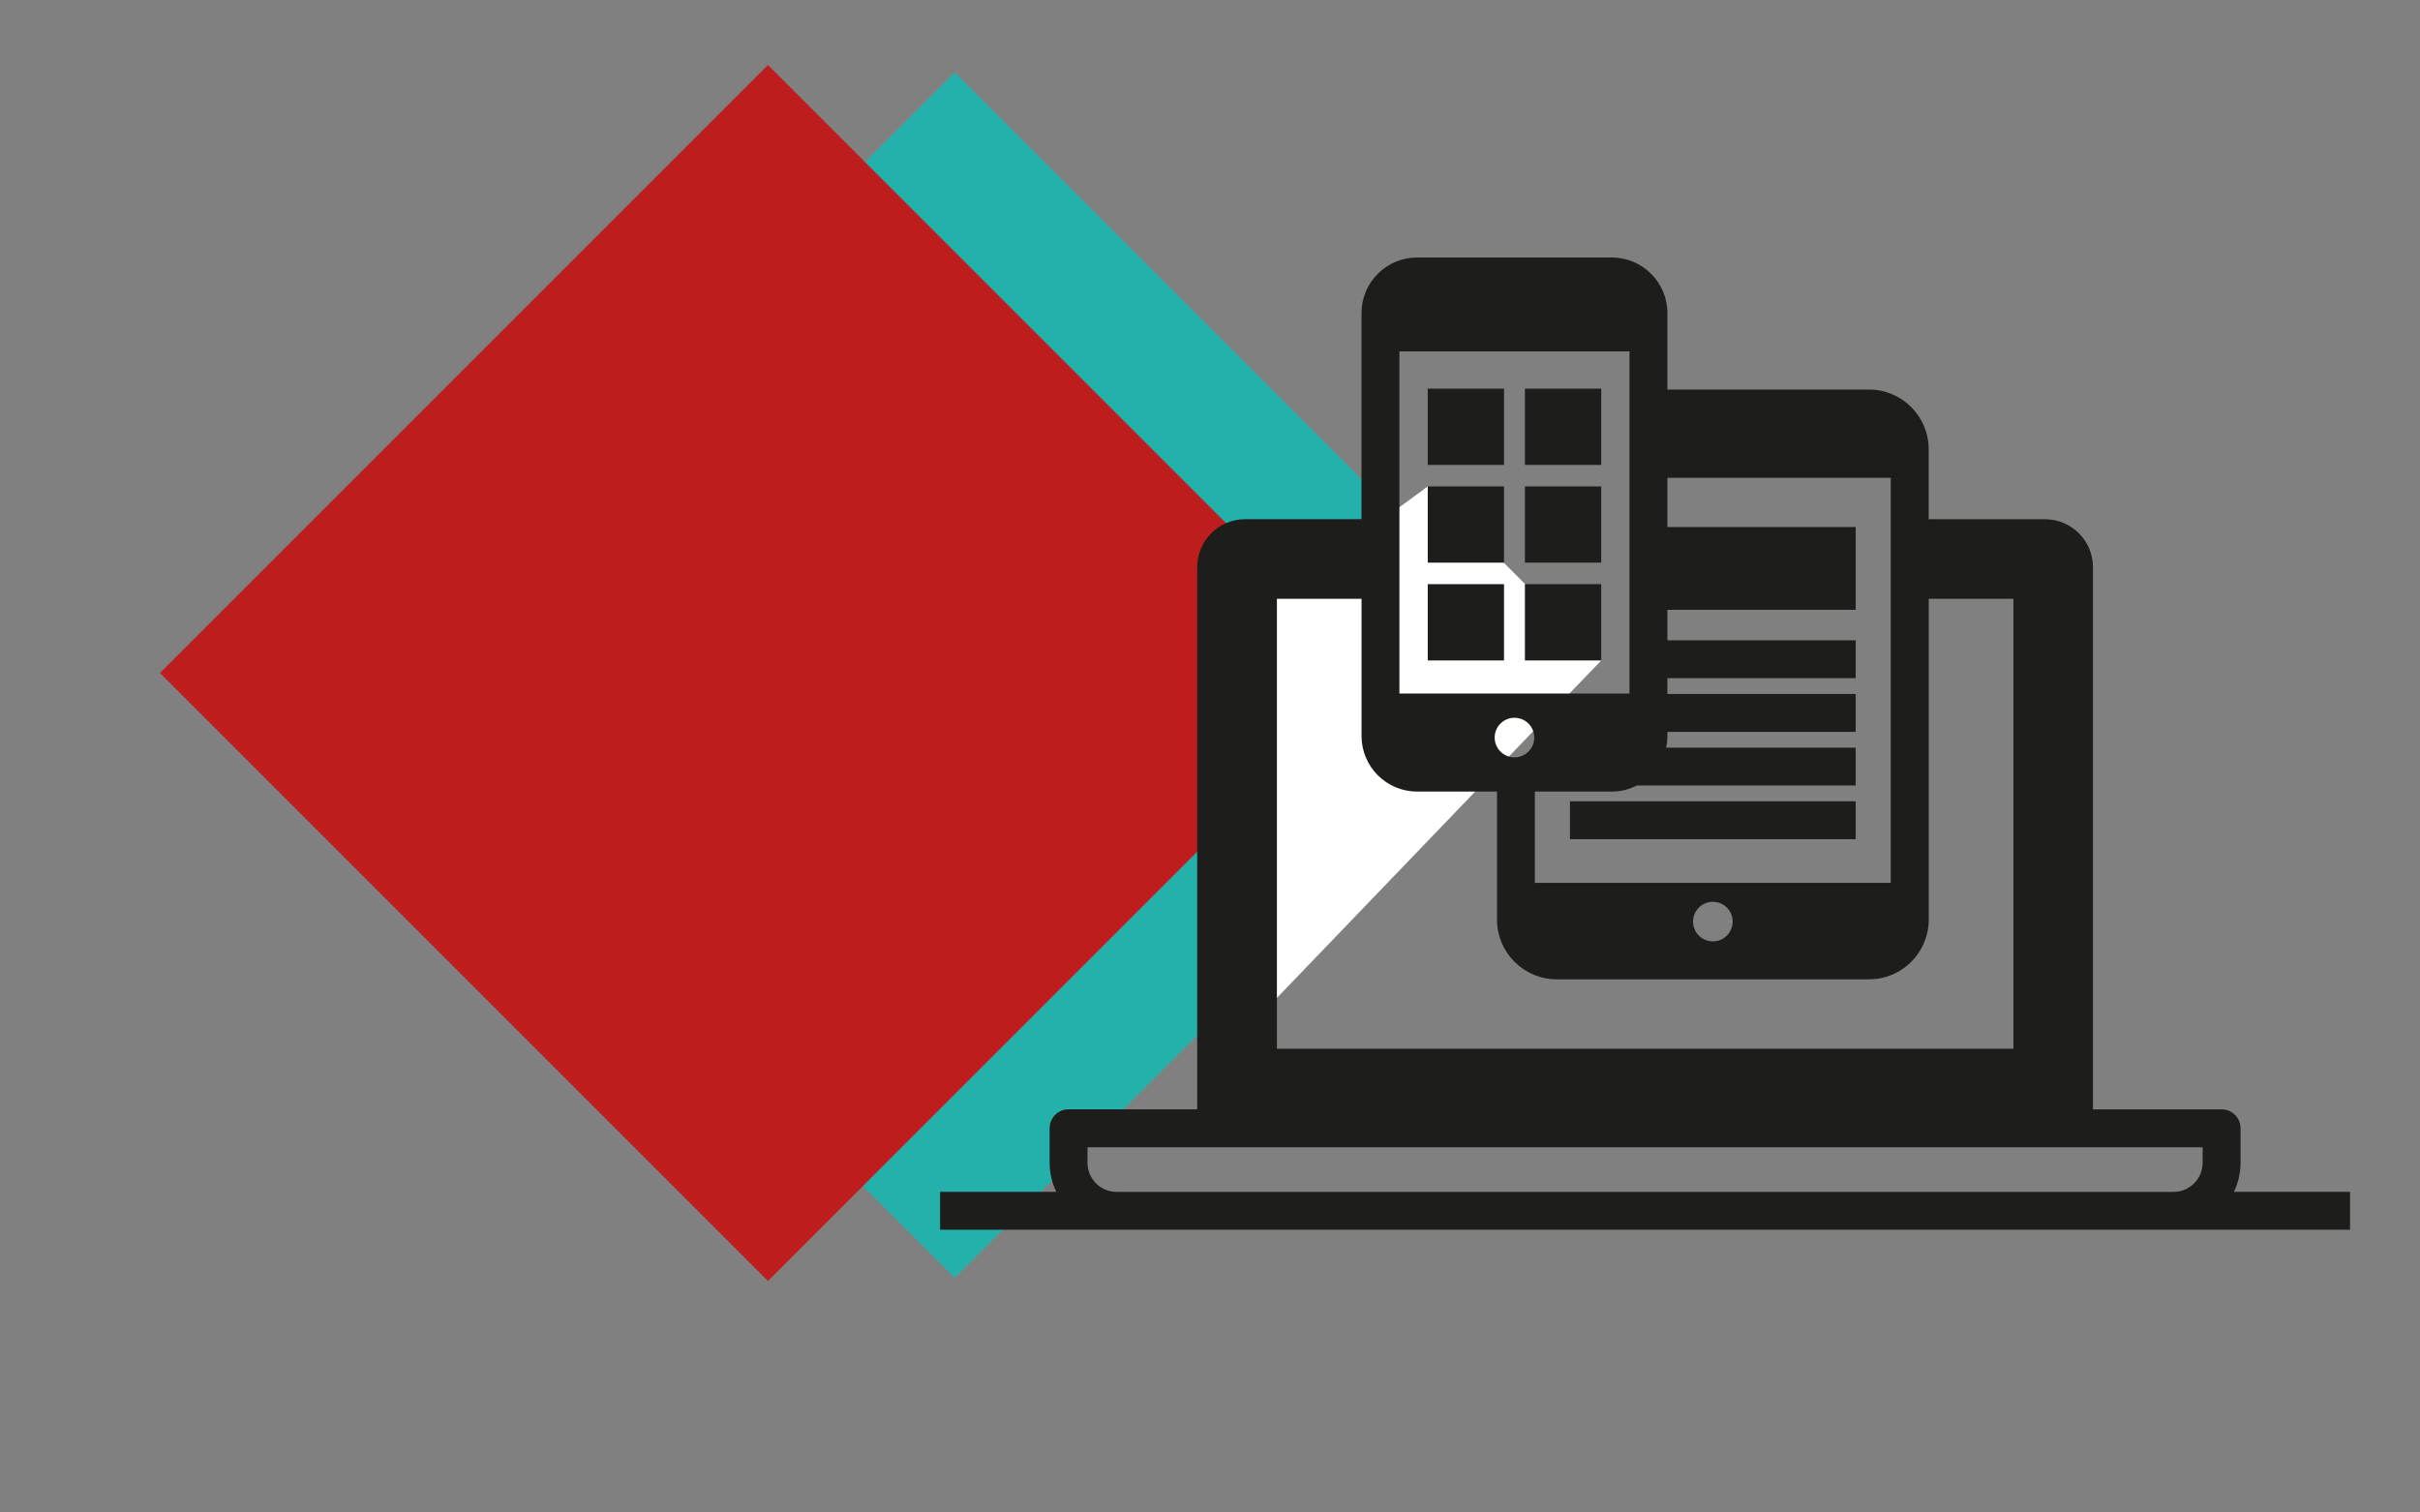 <?xml version="1.0" encoding="UTF-8"?>
<svg id="Laag_1" xmlns="http://www.w3.org/2000/svg" xmlns:xlink="http://www.w3.org/1999/xlink" version="1.1" viewBox="0 0 453.54 283.46">
  <rect x="0" y="0" width="453.54" height="283.46" fill="#808080" stroke="none"/>
  <!-- Generator: Adobe Illustrator 29.0.0, SVG Export Plug-In . SVG Version: 2.1.0 Build 186)  -->
  <defs>
    <style>
      .st0 {
        fill: none;
      }

      .st1 {
        fill: #25b1ab;
      }

      .st2 {
        fill: #bd1d1d;
      }

      .st3 {
        fill: #1d1d1b;
      }

      .st4 {
        clip-path: url(#clippath-1);
      }

      .st5 {
        fill: #fff;
      }

      .st6 {
        clip-path: url(#clippath);
      }
    </style>
    <clipPath id="clippath">
      <rect class="st0" x="65.95" y="13.56" width="225.93" height="225.93"/>
    </clipPath>
    <clipPath id="clippath-1">
      <rect class="st0" x="29.98" y="12.18" width="227.88" height="227.88"/>
    </clipPath>
  </defs>
  <g id="Illustratie_3">
    <g class="st6">
      <rect class="st1" x="99.03" y="46.65" width="159.76" height="159.76" transform="translate(-37.06 163.57) rotate(-45)"/>
    </g>
  </g>
  <g id="Illustratie_4">
    <g class="st4">
      <rect class="st2" x="63.35" y="45.56" width="161.14" height="161.14" transform="translate(-47.03 138.71) rotate(-45)"/>
    </g>
  </g>
  <path class="st3" d="M256.73,158.01c-.24-5.33-.47-10.66-.71-16l.71,16Z"/>
  <polygon class="st5" points="230.16 105.45 233.05 193.53 300.09 123.78 267.58 91.16 257.86 98.31 244.6 101.62 230.16 105.45"/>
  <g>
    <path class="st3" d="M203.82,215.01h208.98v2.92c0,3-2.44,5.45-5.45,5.45h-198.09c-3,0-5.45-2.44-5.45-5.45v-2.92h0ZM239.3,112.23h15.87v25.71c0,5.74,4.67,10.41,10.41,10.41h14.98v24.01c0,6.16,5.02,11.18,11.18,11.18h58.55c6.16,0,11.18-5.01,11.18-11.18v-60.13h15.87v84.32h-138.03v-84.32h0ZM287.54,138.23c0,2.05-1.66,3.71-3.71,3.71s-3.71-1.66-3.71-3.71,1.66-3.71,3.71-3.71,3.71,1.66,3.71,3.71h0ZM262.27,65.85h43.12v64.13h-43.12v-64.13h0ZM324.72,172.72c0,2.05-1.66,3.71-3.71,3.71s-3.71-1.66-3.71-3.71,1.66-3.71,3.71-3.71,3.71,1.66,3.71,3.71h0ZM347.78,147.22v-7.1h-35.52c.15-.7.23-1.43.23-2.18v-.78h35.29v-7.1h-35.29v-2.96h35.29v-7.1h-35.29v-5.71h35.29v-15.52h-35.29v-9.22h41.86v75.91h-66.7v-17.11h14.43c1.69,0,3.27-.41,4.68-1.13h41.01ZM418.65,223.38c.8-1.65,1.26-3.49,1.26-5.45v-6.47c0-1.96-1.59-3.55-3.55-3.55h-24.11v-101.6c0-4.97-4.03-9-9-9h-21.79v-13.12c0-6.16-5.01-11.18-11.18-11.18h-37.79v-14.34c0-5.74-4.67-10.41-10.41-10.41h-36.51c-5.74,0-10.41,4.67-10.41,10.41v38.63h-21.79c-4.97,0-9,4.03-9,9v101.6h-24.11c-1.96,0-3.55,1.59-3.55,3.55v6.47c0,1.95.46,3.8,1.26,5.45h-21.79v7.1h264.25v-7.1h-21.8Z"/>
    <polygon class="st3" points="294.23 157.28 347.78 157.28 347.78 150.18 294.23 150.18 294.23 157.28 294.23 157.28"/>
    <polygon class="st3" points="267.58 123.78 281.87 123.78 281.87 109.48 267.58 109.48 267.58 123.78 267.58 123.78"/>
    <polygon class="st3" points="285.79 123.78 300.09 123.78 300.09 109.48 285.79 109.48 285.79 123.78 285.79 123.78"/>
    <polygon class="st3" points="267.58 105.45 281.87 105.45 281.87 91.16 267.58 91.16 267.58 105.45 267.58 105.45"/>
    <polygon class="st3" points="285.79 105.45 300.09 105.45 300.09 91.16 285.79 91.16 285.79 105.45 285.79 105.45"/>
    <polygon class="st3" points="267.58 87.13 281.87 87.13 281.87 72.84 267.58 72.84 267.58 87.13 267.58 87.13"/>
    <polygon class="st3" points="285.79 87.13 300.09 87.13 300.09 72.84 285.79 72.84 285.79 87.13 285.79 87.13"/>
  </g>
</svg>